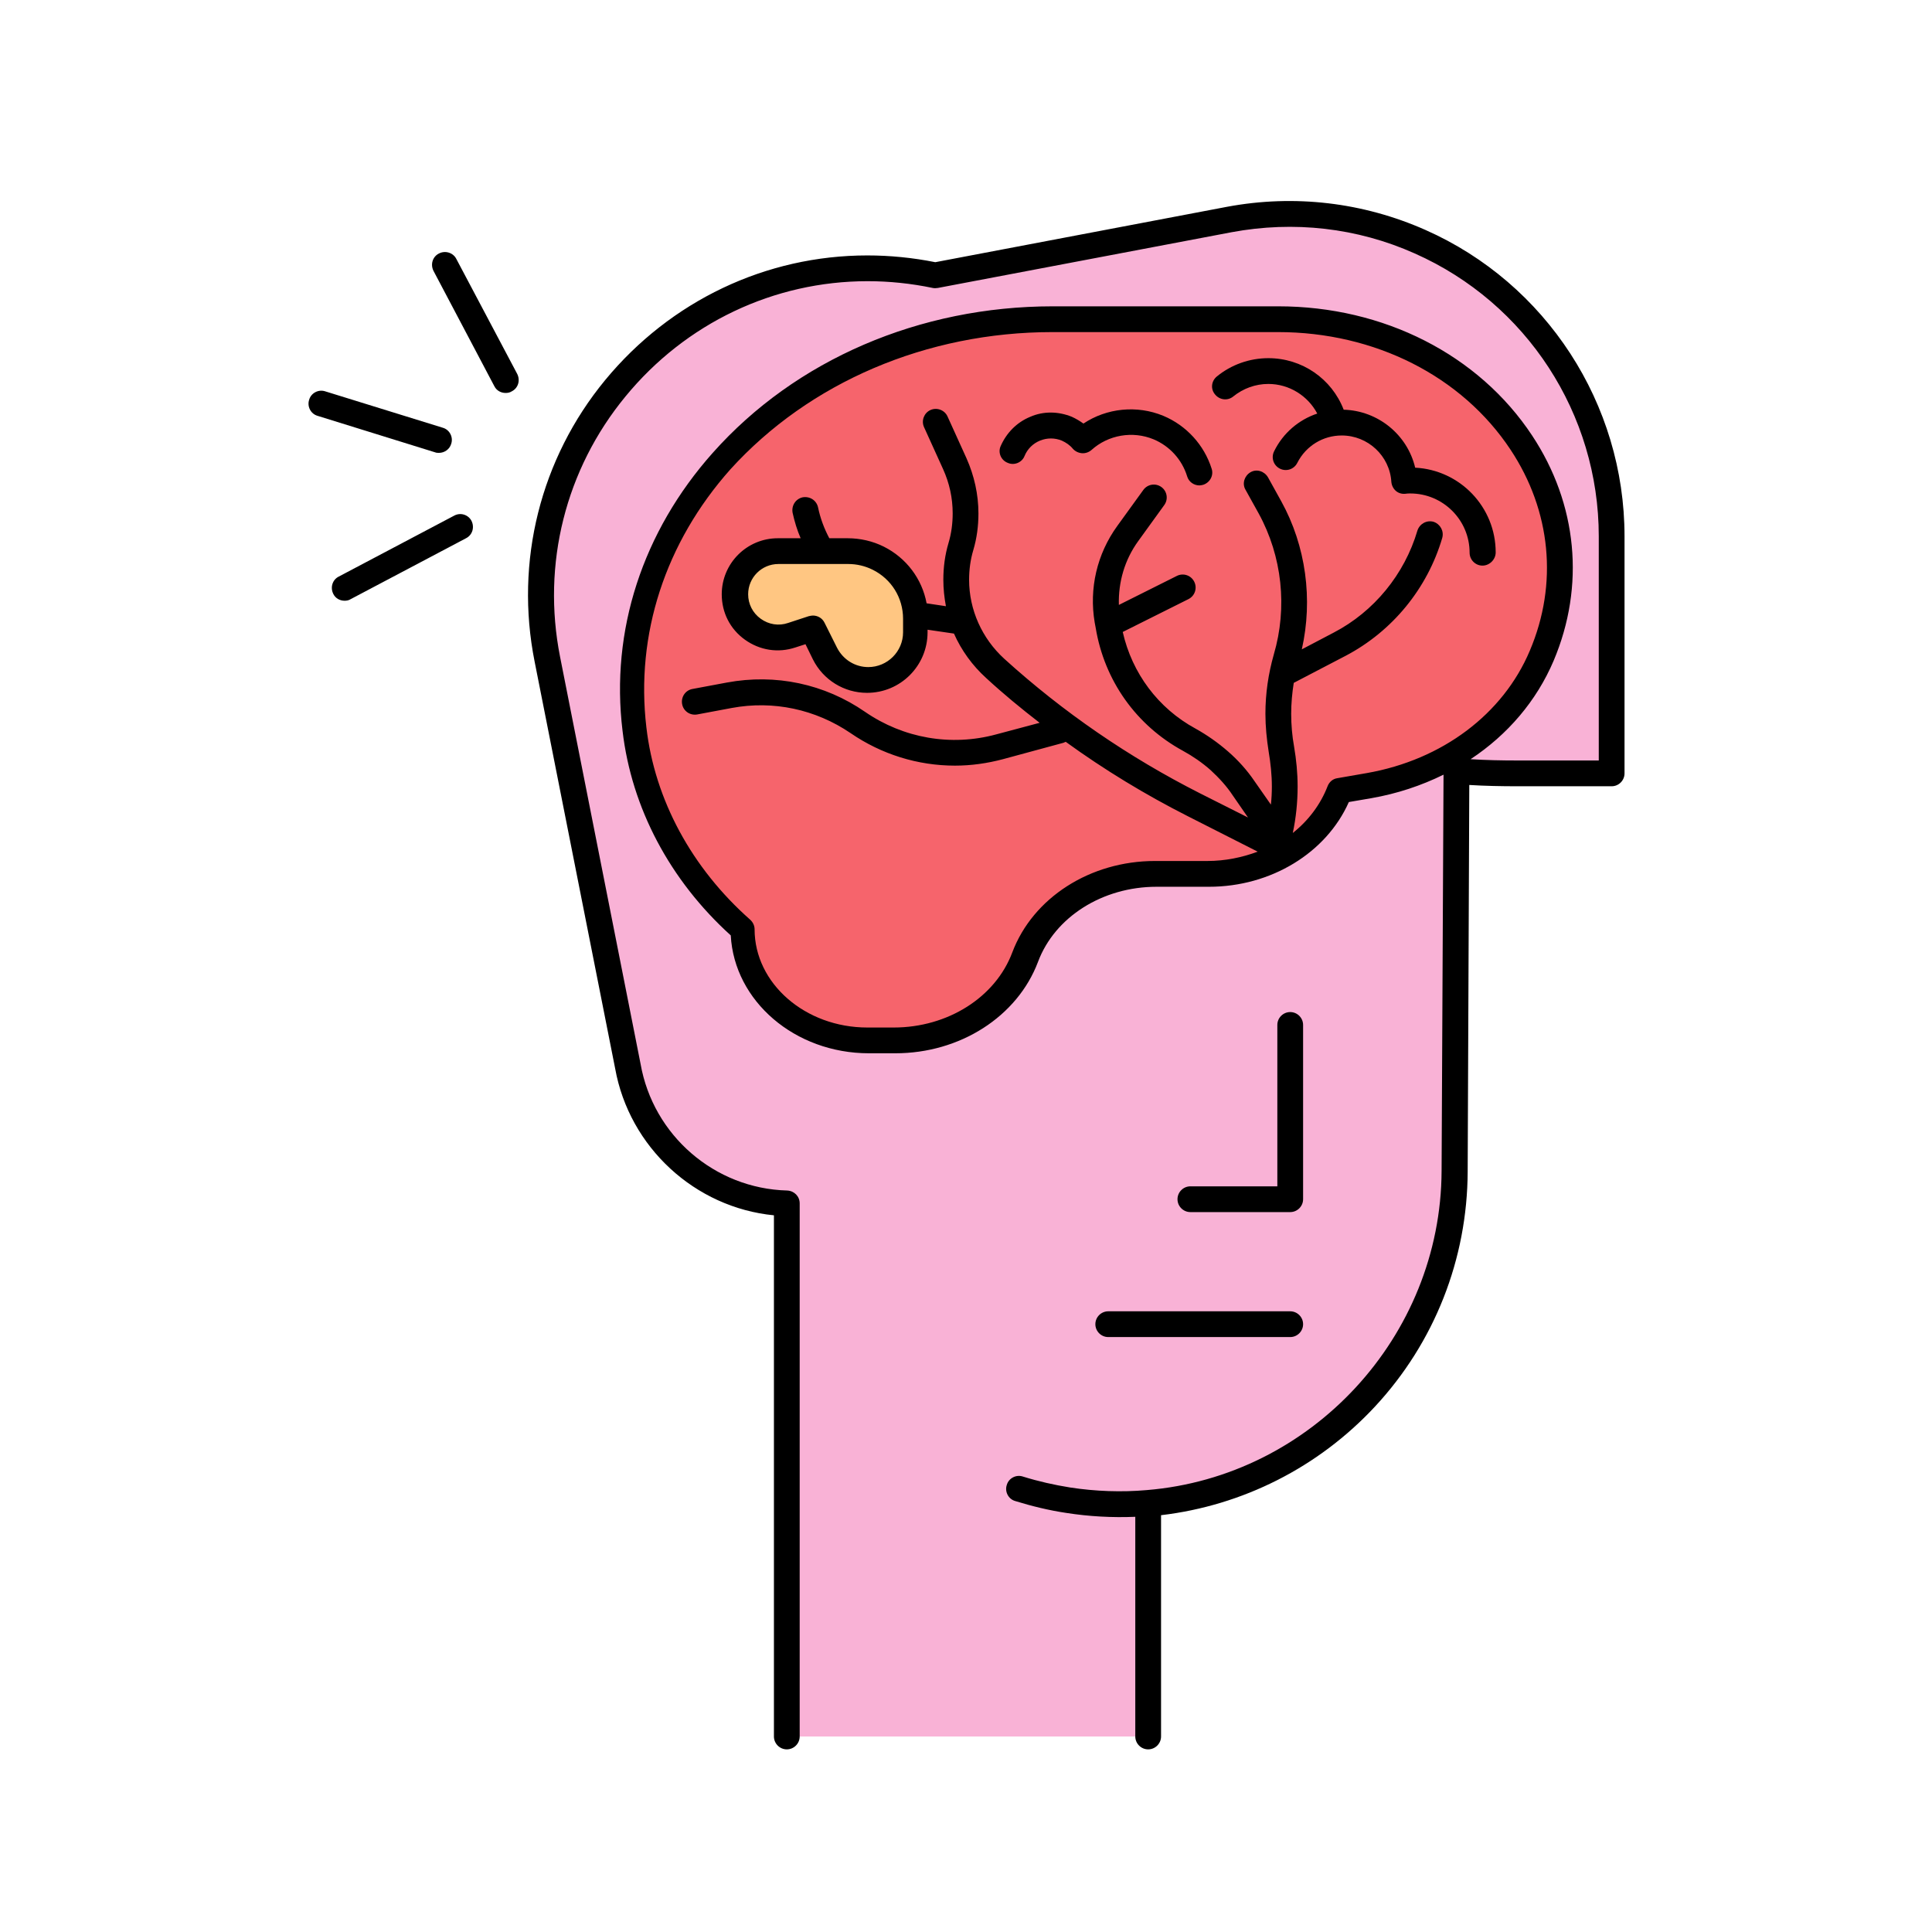 <svg xmlns="http://www.w3.org/2000/svg" xmlns:xlink="http://www.w3.org/1999/xlink" width="500" viewBox="0 0 375 375" height="500" preserveAspectRatio="xMidYMid meet"><defs><clipPath id="9b6b195f0a"><path d="M 59.57 75 L 88 75 L 88 88 L 59.57 88 Z M 59.57 75 " clip-rule="nonzero"></path></clipPath><clipPath id="4b17d068df"><path d="M 102 39 L 315.32 39 L 315.32 339.75 L 102 339.75 Z M 102 39 " clip-rule="nonzero"></path></clipPath></defs><rect x="-37.5" width="450" fill="#ffffff" y="-37.5" height="450" fill-opacity="1"></rect><rect x="-37.5" width="450" fill="#ffffff" y="-37.5" height="450" fill-opacity="1"></rect><rect x="-37.5" width="450" fill="#ffffff" y="-37.5" height="450" fill-opacity="1"></rect><path fill="#f9b2d6" d="M 152.781 146.984 L 222.797 146.984 L 222.797 337.051 L 152.781 337.051 Z M 152.781 146.984 " fill-opacity="1" fill-rule="nonzero"></path><path fill="#f9b2d6" d="M 275.688 46.887 C 264.059 41.699 251.117 40.199 238.613 42.574 L 181.539 53.391 C 137.027 44.137 97.453 83.34 106.27 127.918 L 121.836 207.008 L 121.898 207.008 C 124.523 221.824 137.277 233.141 152.719 233.578 C 155.969 266.402 183.664 292.035 217.359 292.035 C 253.117 292.035 282.188 263.09 282.312 227.324 L 282.625 149.676 C 286.562 149.988 290.5 150.113 294.441 150.113 L 312.82 150.113 L 312.82 104.098 C 312.82 79.336 298.254 56.953 275.688 46.887 Z M 275.688 46.887 " fill-opacity="1" fill-rule="nonzero"></path><path fill="#f6646c" d="M 302.816 110.223 C 302.816 115.852 301.691 121.602 299.316 127.23 C 293.816 140.234 281.125 149.738 265.746 152.488 L 259.996 153.488 C 258.18 158.301 254.742 162.367 250.305 165.18 C 249.305 165.805 248.305 166.367 247.242 166.867 C 243.43 168.68 239.176 169.68 234.676 169.68 L 224.484 169.68 C 218.734 169.68 213.297 171.305 208.855 174.121 C 204.418 176.934 200.918 180.996 199.105 185.812 C 195.48 195.441 185.227 202.004 173.723 202.004 L 168.598 202.004 C 161.844 202.004 155.781 199.566 151.344 195.691 C 146.902 191.812 144.215 186.438 144.215 180.434 C 132.402 169.992 124.961 156.238 123.211 141.547 C 118.148 99.031 155.906 61.957 204.293 61.957 L 248.117 61.957 C 279.438 61.957 302.816 84.652 302.816 110.223 Z M 302.816 110.223 " fill-opacity="1" fill-rule="nonzero"></path><path fill="#ffc682" d="M 170.535 108.348 C 168.723 107.41 166.723 106.973 164.66 106.973 L 151.094 106.973 C 146.465 106.973 142.715 110.723 142.715 115.348 C 142.715 121.039 148.344 125.102 153.719 123.289 L 157.719 121.977 L 160.156 126.855 C 161.719 129.98 164.91 131.98 168.473 131.98 C 173.598 131.98 177.723 127.855 177.723 122.727 L 177.723 120.102 C 177.785 115.098 174.973 110.598 170.535 108.348 Z M 170.535 108.348 " fill-opacity="1" fill-rule="nonzero"></path><path fill="#000000" d="M 250.43 235.266 C 251.805 235.266 252.93 234.141 252.93 232.766 L 252.93 198.941 C 252.93 197.566 251.805 196.441 250.43 196.441 C 249.055 196.441 247.93 197.566 247.93 198.941 L 247.93 230.266 L 231.051 230.266 C 229.676 230.266 228.551 231.391 228.551 232.766 C 228.551 234.141 229.676 235.266 231.051 235.266 Z M 250.43 235.266 " fill-opacity="1" fill-rule="nonzero"></path><path fill="#000000" d="M 212.609 257.023 C 212.609 258.398 213.734 259.523 215.109 259.523 L 250.43 259.523 C 251.805 259.523 252.93 258.398 252.93 257.023 C 252.93 255.648 251.805 254.523 250.43 254.523 L 215.109 254.523 C 213.734 254.523 212.609 255.648 212.609 257.023 Z M 212.609 257.023 " fill-opacity="1" fill-rule="nonzero"></path><g clip-path="url(#9b6b195f0a)"><path fill="#000000" d="M 85.203 87.902 C 86.266 87.902 87.266 87.215 87.578 86.152 C 88.016 84.84 87.266 83.402 85.953 83.027 L 63.133 75.961 C 61.82 75.523 60.383 76.273 60.008 77.586 C 59.57 78.898 60.32 80.336 61.633 80.711 L 84.391 87.777 C 84.703 87.902 84.953 87.902 85.203 87.902 Z M 85.203 87.902 " fill-opacity="1" fill-rule="nonzero"></path></g><path fill="#000000" d="M 88.141 100.094 L 65.758 111.91 C 64.508 112.535 64.07 114.035 64.695 115.285 C 65.133 116.164 66.008 116.602 66.883 116.602 C 67.262 116.602 67.699 116.539 68.074 116.289 L 90.453 104.473 C 91.703 103.844 92.141 102.344 91.516 101.094 C 90.891 99.906 89.391 99.406 88.141 100.094 Z M 88.141 100.094 " fill-opacity="1" fill-rule="nonzero"></path><path fill="#000000" d="M 88.578 50.266 C 87.953 49.016 86.391 48.578 85.203 49.203 C 83.953 49.828 83.516 51.328 84.141 52.578 L 95.953 74.961 C 96.391 75.836 97.266 76.273 98.141 76.273 C 98.516 76.273 98.953 76.211 99.332 75.961 C 100.582 75.336 101.02 73.836 100.395 72.586 Z M 88.578 50.266 " fill-opacity="1" fill-rule="nonzero"></path><g clip-path="url(#4b17d068df)"><path fill="#000000" d="M 276.688 44.637 C 264.559 39.262 251.242 37.699 238.176 40.137 L 181.539 50.891 C 177.16 50.016 172.723 49.578 168.348 49.578 C 148.656 49.578 130.148 58.391 117.461 73.773 C 104.895 89.027 99.895 108.973 103.77 128.418 L 119.398 207.383 C 122.148 222.699 134.902 234.391 150.219 235.891 L 150.219 337.051 C 150.219 338.426 151.344 339.551 152.719 339.551 C 154.094 339.551 155.219 338.426 155.219 337.051 L 155.219 233.578 C 155.219 232.203 154.156 231.141 152.781 231.078 C 138.715 230.703 126.773 220.387 124.336 206.508 L 108.707 127.48 C 105.145 109.473 109.77 91.09 121.398 76.961 C 133.09 62.707 150.219 54.578 168.41 54.578 C 172.598 54.578 176.848 55.016 181.039 55.891 C 181.352 55.953 181.664 55.953 182.039 55.891 L 239.051 45.074 C 251.117 42.824 263.434 44.199 274.621 49.203 C 296.316 58.828 310.32 80.336 310.32 104.098 L 310.32 147.609 L 294.441 147.609 C 291.441 147.609 288.438 147.547 285.438 147.359 C 292.629 142.609 298.254 136.043 301.566 128.23 C 307.695 113.723 306.191 97.844 297.379 84.527 C 287 68.832 268.559 59.457 248.117 59.457 L 204.355 59.457 C 178.473 59.457 154.406 69.832 138.34 87.902 C 124.711 103.219 118.461 122.414 120.836 141.859 C 122.586 156.801 130.023 170.867 141.84 181.559 C 142.527 194.316 154.281 204.441 168.66 204.441 L 173.785 204.441 C 186.352 204.441 197.48 197.316 201.48 186.688 C 204.73 177.996 213.984 172.121 224.484 172.121 L 234.676 172.121 C 246.68 172.121 257.43 165.555 261.809 155.676 L 266.184 154.926 C 271.184 154.051 275.875 152.488 280.188 150.363 L 279.812 227.262 C 279.688 259.398 254.555 286.598 222.609 289.223 C 217.734 289.66 212.609 289.473 207.73 288.723 C 204.605 288.223 201.543 287.535 198.543 286.598 C 197.23 286.16 195.793 286.91 195.418 288.223 C 194.977 289.535 195.73 290.973 197.043 291.348 C 200.293 292.348 203.605 293.16 206.98 293.66 C 211.359 294.348 215.922 294.598 220.359 294.41 L 220.359 337.051 C 220.359 338.426 221.484 339.551 222.859 339.551 C 224.234 339.551 225.359 338.426 225.359 337.051 L 225.359 294.098 C 241.238 292.223 255.93 284.785 266.871 273.027 C 278.438 260.586 284.812 244.395 284.875 227.387 L 285.188 152.363 C 288.25 152.551 291.379 152.613 294.504 152.613 L 312.82 152.613 C 314.195 152.613 315.32 151.488 315.32 150.113 L 315.32 104.094 C 315.32 78.398 300.129 55.016 276.688 44.637 Z M 265.309 150.051 L 259.559 151.051 C 258.68 151.176 257.992 151.801 257.68 152.613 C 256.305 156.176 253.93 159.301 250.93 161.68 C 251.555 158.738 251.867 155.676 251.867 152.676 C 251.867 150.051 251.617 147.484 251.18 144.922 C 250.805 142.859 250.617 140.672 250.617 138.547 C 250.617 136.543 250.805 134.48 251.117 132.543 L 261.184 127.293 C 270.246 122.539 277.062 114.223 279.938 104.41 C 280.312 103.094 279.562 101.719 278.25 101.281 C 276.938 100.906 275.562 101.656 275.125 102.969 C 272.621 111.473 266.684 118.727 258.867 122.789 L 252.68 126.039 C 254.867 116.352 253.492 105.973 248.68 97.281 L 246.117 92.652 C 245.43 91.465 243.93 90.965 242.738 91.652 C 241.551 92.34 241.051 93.844 241.738 95.031 L 244.305 99.656 C 248.867 107.973 249.93 117.914 247.242 127.043 C 246.18 130.793 245.617 134.605 245.617 138.547 C 245.617 140.984 245.867 143.484 246.242 145.859 C 246.617 148.109 246.867 150.363 246.867 152.676 C 246.867 153.863 246.805 155.051 246.68 156.176 L 243.492 151.613 C 242.051 149.488 240.301 147.547 238.363 145.859 C 236.426 144.172 234.301 142.672 232.051 141.422 C 224.797 137.48 219.734 130.668 217.922 122.664 L 230.676 116.289 C 231.926 115.664 232.426 114.16 231.801 112.91 C 231.176 111.66 229.676 111.16 228.426 111.785 L 217.172 117.414 C 217.047 112.973 218.297 108.66 220.922 105.035 L 225.984 98.031 C 226.797 96.906 226.547 95.344 225.422 94.531 C 224.297 93.719 222.734 93.969 221.922 95.094 L 216.859 102.094 C 212.922 107.535 211.359 114.223 212.484 120.852 L 212.672 121.852 C 214.359 132.105 220.547 140.797 229.613 145.734 C 231.551 146.797 233.363 148.047 234.988 149.488 C 236.613 150.988 238.113 152.613 239.301 154.426 L 242.238 158.676 L 232.926 153.988 C 219.109 146.984 206.355 138.234 194.914 127.855 C 190.602 123.914 188.102 118.352 188.102 112.535 C 188.102 110.598 188.352 108.66 188.914 106.785 C 189.602 104.473 189.914 102.094 189.914 99.656 C 189.914 95.969 189.102 92.34 187.602 88.965 L 183.914 80.836 C 183.352 79.586 181.852 79.023 180.602 79.586 C 179.352 80.148 178.785 81.652 179.352 82.902 L 183.039 91.027 C 184.289 93.781 184.914 96.656 184.914 99.656 C 184.914 101.594 184.664 103.531 184.102 105.41 C 183.414 107.723 183.102 110.098 183.102 112.535 C 183.102 114.285 183.289 115.977 183.602 117.664 L 179.852 117.102 C 178.973 112.348 175.91 108.285 171.535 106.098 C 169.41 105.035 166.973 104.473 164.535 104.473 L 160.969 104.473 C 159.969 102.594 159.219 100.594 158.781 98.469 C 158.469 97.094 157.156 96.281 155.781 96.531 C 154.406 96.844 153.594 98.156 153.844 99.531 C 154.219 101.219 154.719 102.906 155.406 104.473 L 150.969 104.473 C 144.965 104.473 140.09 109.348 140.09 115.352 C 140.09 118.914 141.715 122.102 144.59 124.164 C 147.469 126.227 151.031 126.793 154.406 125.664 L 156.344 125.039 L 157.781 127.98 C 159.781 131.98 163.848 134.48 168.285 134.48 C 174.785 134.48 180.039 129.23 180.039 122.727 L 180.039 122.227 L 185.164 122.977 C 186.602 126.227 188.727 129.168 191.414 131.605 C 194.727 134.668 198.23 137.543 201.793 140.297 L 193.352 142.547 C 184.602 144.922 175.348 143.297 167.91 138.172 C 160.031 132.73 150.531 130.73 141.09 132.48 L 134.402 133.73 C 133.027 133.98 132.152 135.293 132.402 136.668 C 132.652 138.047 133.965 138.922 135.34 138.672 L 142.027 137.418 C 150.094 135.918 158.281 137.668 165.098 142.297 C 171.098 146.422 178.16 148.609 185.352 148.609 C 188.477 148.609 191.602 148.172 194.664 147.359 L 206.418 144.172 C 206.543 144.109 206.73 144.047 206.855 143.984 C 214.359 149.426 222.297 154.238 230.551 158.426 L 244.117 165.305 C 241.113 166.43 237.801 167.117 234.363 167.117 L 224.172 167.117 C 211.609 167.117 200.48 174.246 196.48 184.875 C 193.227 193.562 183.977 199.441 173.473 199.441 L 168.348 199.441 C 156.281 199.441 146.465 190.875 146.465 180.371 C 146.465 179.684 146.152 178.996 145.59 178.496 C 134.277 168.492 127.086 155.238 125.461 141.172 C 123.336 123.164 129.086 105.348 141.777 91.09 C 157.094 74.211 179.852 64.457 204.293 64.457 L 248.055 64.457 C 266.871 64.457 283.75 73.023 293.191 87.277 C 301.066 99.156 302.441 113.348 296.941 126.289 C 291.754 138.609 279.938 147.484 265.309 150.051 Z M 159.656 109.473 L 164.66 109.473 C 166.285 109.473 167.91 109.848 169.41 110.598 C 173.035 112.41 175.285 116.039 175.285 120.102 L 175.285 122.727 C 175.285 126.477 172.223 129.48 168.535 129.48 C 165.973 129.48 163.66 128.043 162.469 125.727 L 160.031 120.852 C 159.594 119.977 158.719 119.477 157.781 119.477 C 157.531 119.477 157.281 119.539 156.969 119.602 L 152.969 120.914 C 151.156 121.539 149.219 121.227 147.656 120.102 C 146.09 118.977 145.215 117.227 145.215 115.348 C 145.215 112.098 147.844 109.473 151.094 109.473 Z M 159.656 109.473 " fill-opacity="1" fill-rule="nonzero"></path></g><path fill="#000000" d="M 225.797 80.711 C 220.672 78.586 214.797 79.211 210.293 82.215 C 209.605 81.715 208.855 81.273 208.043 80.898 C 205.418 79.836 202.543 79.773 199.98 80.898 C 197.355 81.965 195.355 84.027 194.227 86.59 C 193.664 87.84 194.289 89.34 195.605 89.84 C 196.855 90.402 198.355 89.777 198.855 88.527 C 199.418 87.152 200.48 86.09 201.855 85.527 C 203.23 84.965 204.73 84.965 206.105 85.527 C 206.918 85.902 207.668 86.402 208.23 87.09 C 208.668 87.59 209.293 87.902 209.98 87.965 C 210.668 88.027 211.359 87.777 211.859 87.34 C 215.109 84.402 219.859 83.59 223.922 85.277 C 227.047 86.59 229.426 89.215 230.426 92.465 C 230.738 93.531 231.738 94.219 232.801 94.219 C 233.051 94.219 233.301 94.156 233.551 94.094 C 234.863 93.656 235.613 92.277 235.176 90.965 C 233.738 86.402 230.301 82.59 225.797 80.711 Z M 225.797 80.711 " fill-opacity="1" fill-rule="nonzero"></path><path fill="#000000" d="M 290.312 107.223 C 290.312 98.406 283.375 91.215 274.684 90.777 C 273.184 84.402 267.496 79.711 260.809 79.523 C 258.492 73.523 252.742 69.52 246.18 69.52 C 242.551 69.52 238.988 70.773 236.176 73.086 C 235.113 73.961 234.926 75.523 235.863 76.586 C 236.738 77.648 238.301 77.836 239.363 76.961 C 241.301 75.398 243.68 74.523 246.18 74.523 C 250.242 74.523 253.867 76.836 255.68 80.273 C 252.117 81.461 249.055 84.027 247.305 87.59 C 246.68 88.84 247.18 90.34 248.43 90.965 C 249.68 91.59 251.18 91.09 251.805 89.84 C 253.492 86.527 256.805 84.527 260.434 84.527 C 265.496 84.527 269.746 88.465 270.059 93.531 C 270.121 94.219 270.434 94.844 270.934 95.281 C 271.434 95.719 272.121 95.906 272.746 95.844 C 273.121 95.781 273.434 95.781 273.746 95.781 C 280.062 95.781 285.25 100.906 285.25 107.285 C 285.25 108.66 286.375 109.785 287.75 109.785 C 289.125 109.785 290.312 108.598 290.312 107.223 Z M 290.312 107.223 " fill-opacity="1" fill-rule="nonzero"></path></svg>
